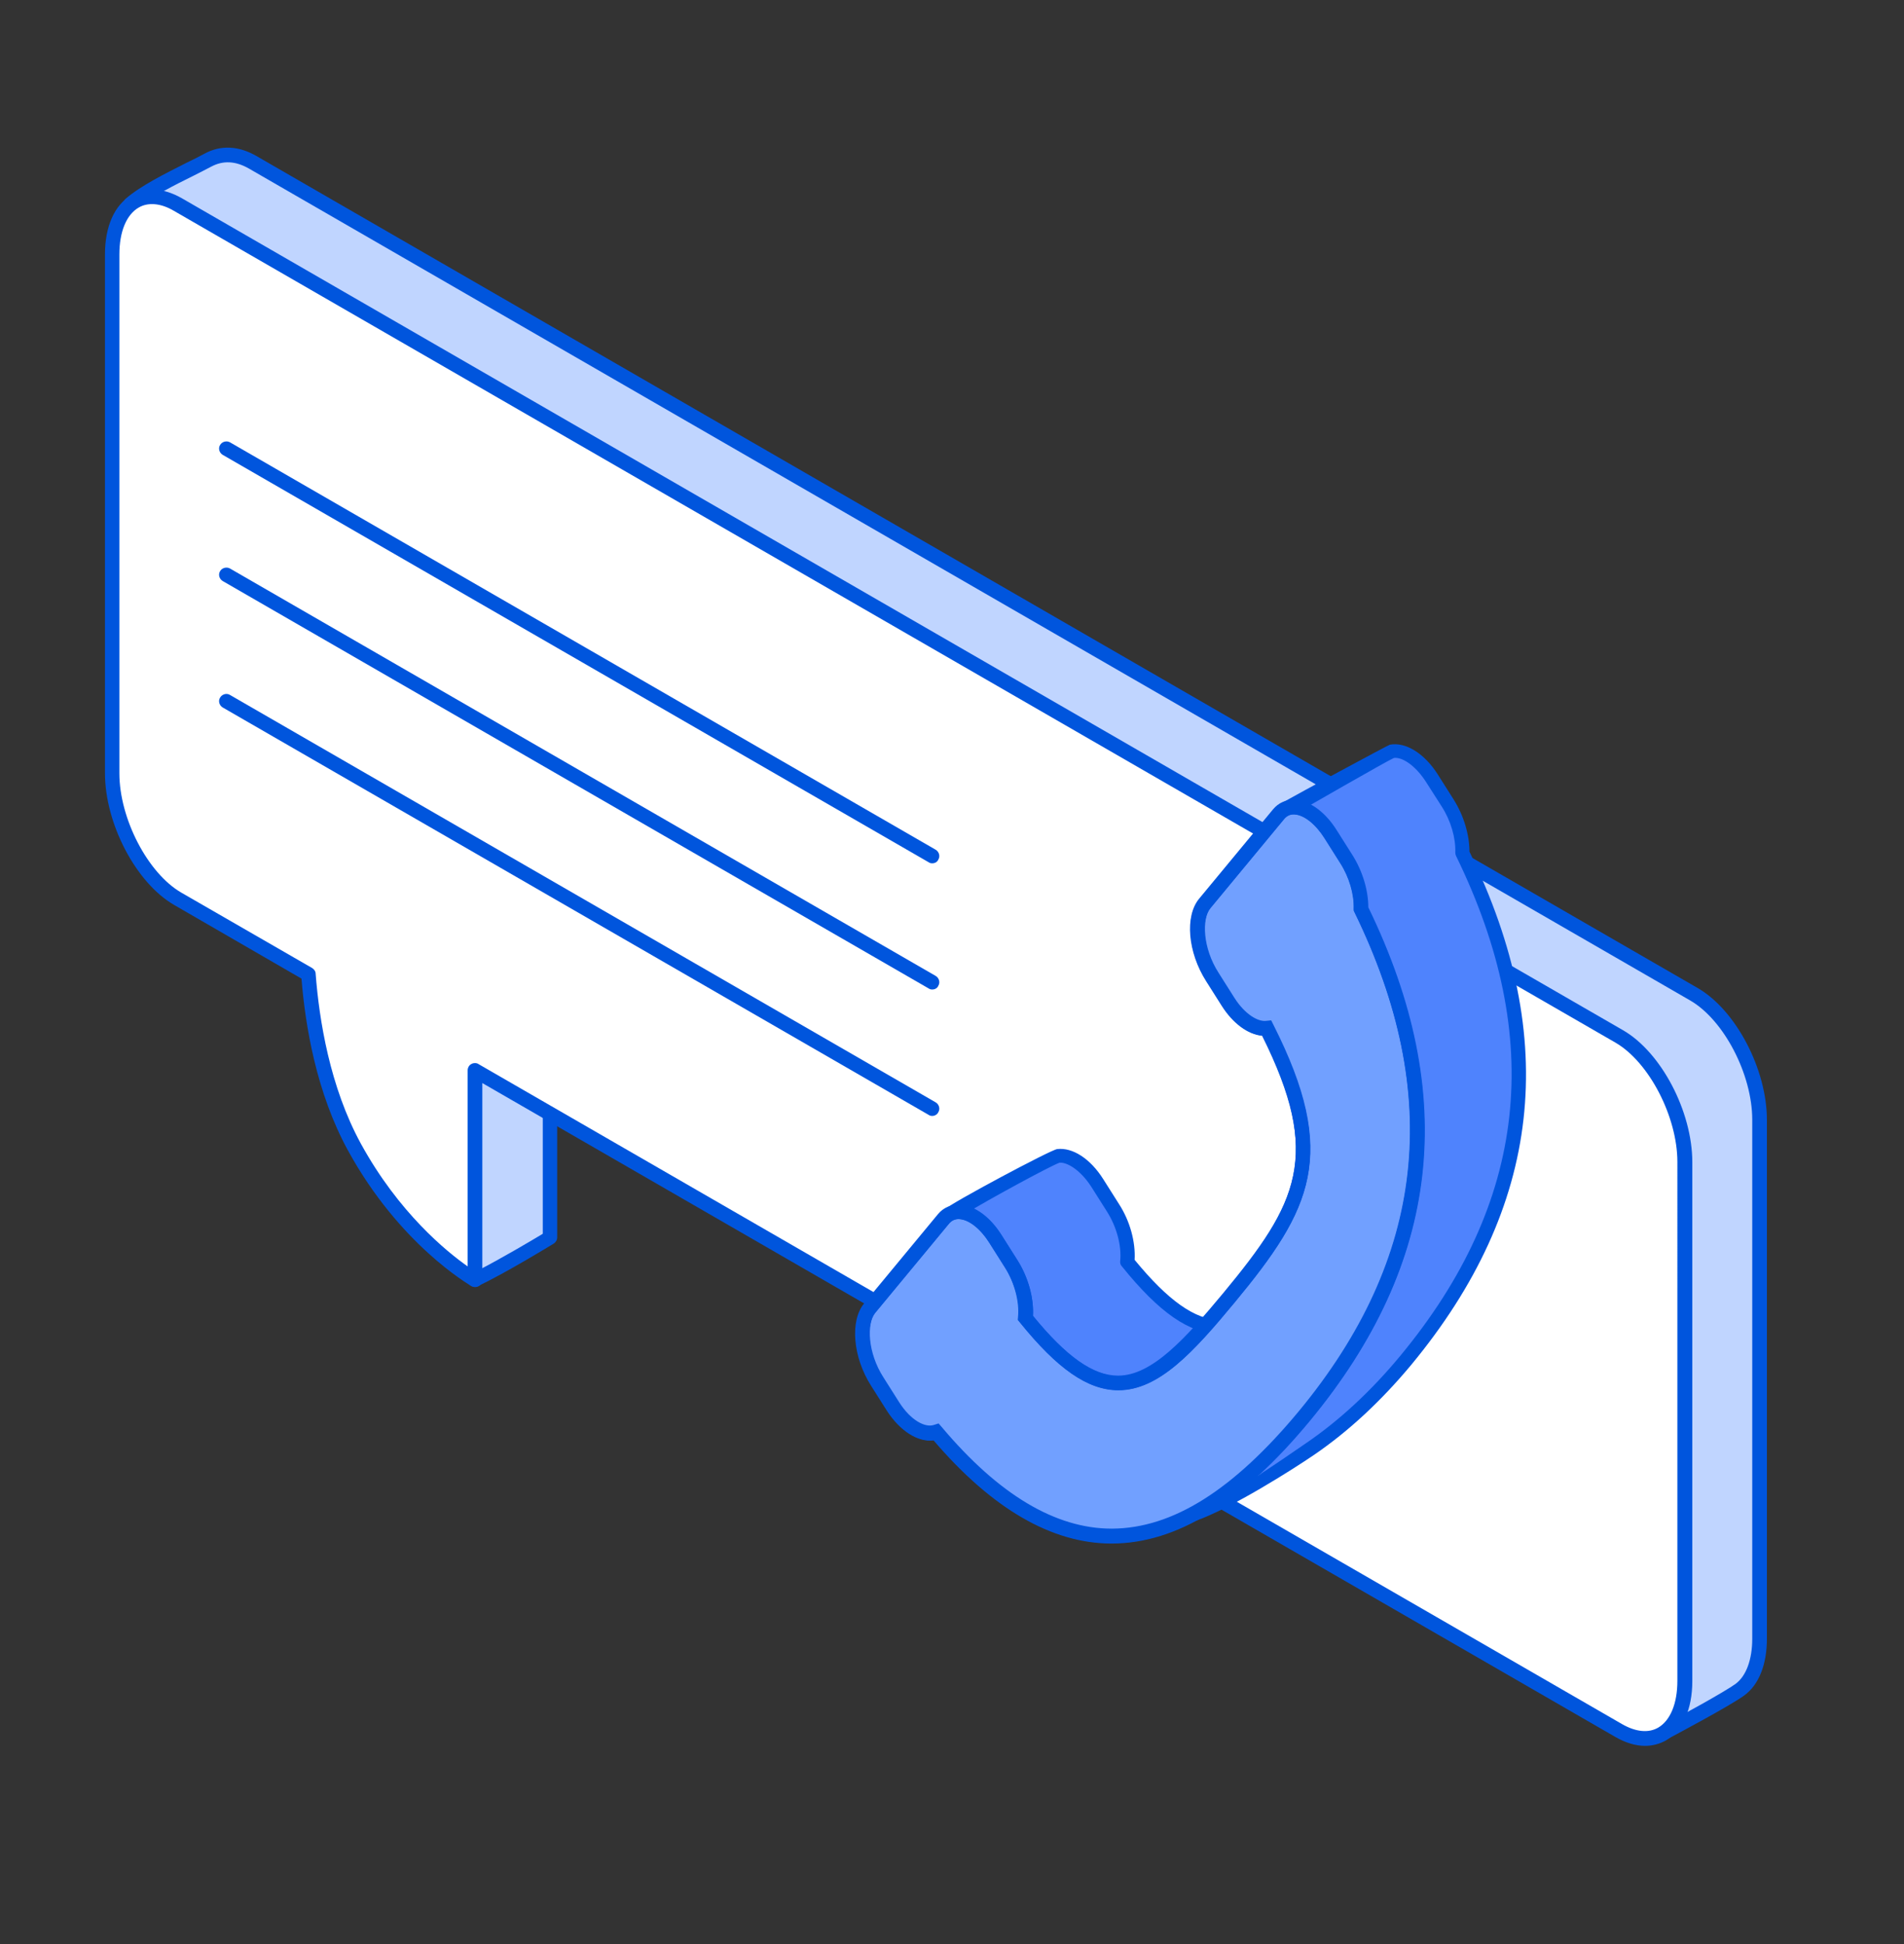 <?xml version="1.0" encoding="UTF-8"?> <svg xmlns="http://www.w3.org/2000/svg" xmlns:xlink="http://www.w3.org/1999/xlink" version="1.1" id="Слой_1" x="0px" y="0px" viewBox="0 0 75.28 76.89" style="enable-background:new 0 0 75.28 76.89;" xml:space="preserve"><rect x="0" y="0" width="75.28" height="76.89" fill="#333333" stroke="none"/> <style type="text/css"> .st0{fill:#C0D5FF;} .st1{fill:#0055DD;} .st2{fill:#FFFFFF;} .st3{fill:#4F83FD;} .st4{fill:#71A0FF;} </style> <g> <g> <g> <g> <g> <path class="st0" d="M15.16,36.85L15.16,36.85c0.14,1.82,0.56,4.52,1.82,6.84c1.06,1.93,0.84,6.07,1.8,6.92 c1.13-0.55,2.96-1.67,2.96-1.67v-8.28l43.87,27.96c0.62-0.31,2.71-1.45,3.18-1.8c0.48-0.35,0.78-1.05,0.78-2.02V44.28 c0-1.91-1.17-4.14-2.6-4.97L9.99,6.42c-0.68-0.4-1.28-0.35-1.78-0.08C7.44,6.76,5.91,7.42,5.16,8.08l2.23,20.83 c0,1.91,1.17,4.14,2.6,4.97L15.16,36.85z"></path> </g> <path class="st1" d="M65.61,68.91c-0.05,0-0.11-0.01-0.15-0.05L22.03,41.18v7.75c0,0.1-0.05,0.19-0.14,0.25 c-0.08,0.05-1.86,1.14-2.99,1.68c-0.1,0.05-0.23,0.03-0.32-0.04c-0.57-0.5-0.75-1.8-0.97-3.3c-0.19-1.31-0.4-2.79-0.9-3.7 c-1.25-2.28-1.69-4.93-1.84-6.8l-5.03-2.91c-1.51-0.87-2.74-3.21-2.74-5.22L4.88,8.11C4.87,8.01,4.9,7.92,4.97,7.86 c0.58-0.51,1.59-1.01,2.4-1.42c0.27-0.13,0.51-0.25,0.71-0.36c0.64-0.35,1.35-0.32,2.06,0.09l56.98,32.9 c1.51,0.87,2.74,3.21,2.74,5.22V64.8c0,1.03-0.32,1.83-0.9,2.25c-0.5,0.37-2.64,1.52-3.22,1.82 C65.7,68.9,65.65,68.91,65.61,68.91z M21.74,40.37c0.05,0,0.11,0.01,0.15,0.05l43.73,27.87c0.8-0.41,2.59-1.4,3-1.7 c0.42-0.31,0.66-0.96,0.66-1.79V44.28c0-1.79-1.12-3.95-2.46-4.72L9.85,6.67C9.31,6.36,8.82,6.34,8.35,6.59 C8.15,6.7,7.9,6.82,7.63,6.96C6.9,7.32,6.01,7.77,5.47,8.2l2.21,20.68c0,1.82,1.13,3.98,2.46,4.75l5.17,2.98 c0.08,0.05,0.14,0.13,0.14,0.23c0.14,1.82,0.56,4.47,1.79,6.72c0.54,0.99,0.76,2.53,0.96,3.89c0.16,1.14,0.33,2.32,0.66,2.81 c0.92-0.47,2.19-1.22,2.6-1.47v-8.12c0-0.11,0.06-0.2,0.15-0.25C21.65,40.38,21.7,40.37,21.74,40.37z"></path> </g> <g> <g> <path class="st2" d="M12.19,38.52L12.19,38.52c0.14,1.82,0.56,4.52,1.82,6.84c2.02,3.69,4.76,5.25,4.76,5.25v-8.28l45.23,26.11 c1.43,0.83,2.6-0.06,2.6-1.96V45.95c0-1.91-1.17-4.14-2.6-4.97L7.03,8.09c-1.43-0.83-2.6,0.06-2.6,1.96v20.52 c0,1.91,1.17,4.14,2.6,4.97L12.19,38.52z"></path> </g> <path class="st1" d="M65.04,69.04c-0.37,0-0.77-0.12-1.17-0.35l-44.8-25.86v7.78c0,0.1-0.05,0.2-0.14,0.25 c-0.09,0.05-0.2,0.05-0.29,0c-0.11-0.07-2.84-1.64-4.88-5.36c-1.25-2.28-1.69-4.93-1.84-6.8l-5.03-2.91 c-1.51-0.87-2.74-3.21-2.74-5.22V10.06c0-1.11,0.38-1.96,1.05-2.35c0.57-0.33,1.27-0.28,1.99,0.13l56.98,32.9 c1.51,0.87,2.74,3.21,2.74,5.22v20.52c0,1.11-0.38,1.96-1.05,2.35C65.6,68.97,65.33,69.04,65.04,69.04z M18.78,42.04 c0.05,0,0.1,0.01,0.14,0.04l45.23,26.11c0.53,0.3,1.03,0.35,1.41,0.13c0.48-0.28,0.76-0.95,0.76-1.85V45.95 c0-1.79-1.12-3.95-2.45-4.72L6.88,8.34C6.36,8.03,5.85,7.99,5.48,8.21c-0.48,0.28-0.76,0.95-0.76,1.85v20.52 c0,1.79,1.12,3.95,2.45,4.72l5.17,2.98c0.08,0.05,0.14,0.13,0.14,0.23c0.14,1.82,0.56,4.47,1.79,6.72 c1.49,2.72,3.38,4.26,4.22,4.85v-7.75c0-0.1,0.05-0.2,0.14-0.25C18.68,42.05,18.73,42.04,18.78,42.04z"></path> </g> <g> <path class="st1" d="M36.86,34.14c-0.05,0-0.1-0.01-0.14-0.04L8.81,17.99c-0.14-0.08-0.19-0.26-0.11-0.39 c0.08-0.14,0.26-0.18,0.39-0.11l27.9,16.11c0.14,0.08,0.19,0.26,0.11,0.39C37.06,34.09,36.96,34.14,36.86,34.14z"></path> </g> <g> <path class="st1" d="M36.86,39.13c-0.05,0-0.1-0.01-0.14-0.04L8.81,22.98c-0.14-0.08-0.19-0.26-0.11-0.39 c0.08-0.14,0.26-0.18,0.39-0.11l27.9,16.11c0.14,0.08,0.19,0.26,0.11,0.39C37.06,39.08,36.96,39.13,36.86,39.13z"></path> </g> <g> <path class="st1" d="M36.86,44.13c-0.05,0-0.1-0.01-0.14-0.04L8.81,27.98c-0.14-0.08-0.19-0.26-0.11-0.39 c0.08-0.14,0.26-0.19,0.39-0.11l27.9,16.11c0.14,0.08,0.19,0.26,0.11,0.39C37.06,44.07,36.96,44.13,36.86,44.13z"></path> </g> </g> </g> <g> <g> <g> <g> <path class="st3" d="M37.62,47.99c0.13-0.16,4.01-2.26,4.19-2.28c0.48-0.06,1.09,0.33,1.56,1.06L44,47.75 c0.44,0.69,0.63,1.51,0.57,2.15c3.38,4.2,5.09,2.77,8.04-0.79c2.94-3.55,0.42-10.99-0.04-11.71l-0.62-0.98 c-0.65-1.01-1.39-4.21-1.39-4.21s4.28-2.45,4.44-2.49c0.49-0.1,1.13,0.29,1.62,1.05l0.62,0.98c0.4,0.63,0.6,1.37,0.58,1.98 c4.17,8.54,2,14.93-2.24,20.06c-1.21,1.46-2.5,2.63-3.78,3.51c-0.94,0.64-5.12,2.37-6.48,2.84c-2.4,0.85-7.89-6.81-7.89-6.81 C36.78,52.32,37.62,47.99,37.62,47.99z"></path> </g> <path class="st1" d="M47.28,60.14c1.42-0.5,3.83-2.03,4.68-2.61c1.36-0.93,2.65-2.13,3.84-3.56c5.15-6.23,5.91-12.87,2.3-20.29 c0-0.67-0.23-1.44-0.63-2.07l-0.62-0.98c-0.53-0.84-1.28-1.3-1.9-1.18c-0.06,0.01-3.74,2-4.21,2.27 c-0.07,0.04-0.12,0.11-0.13,0.19c-0.02,0.08,0,0.16,0.05,0.22c0.02,0.02,0.43,3.45,1.06,4.44l0.62,0.98 c0.5,0.78,2.87,7.99,0.06,11.38c-1.48,1.79-2.81,3.27-4.16,3.27c0,0-0.01,0-0.01,0c-0.98-0.01-2.05-0.77-3.37-2.38 c0.04-0.71-0.18-1.53-0.62-2.21l-0.62-0.98c-0.51-0.81-1.21-1.26-1.82-1.19c-0.26,0.03-4.24,2.16-4.42,2.37 c-0.05,0.06-0.84,4.63-0.17,5.68C37.73,54.32,47.14,60.19,47.28,60.14z M55.17,29.97c0.35,0,0.84,0.37,1.21,0.95L57,31.89 c0.36,0.56,0.56,1.24,0.54,1.83c0,0.04,0.01,0.09,0.03,0.13c3.53,7.23,2.81,13.7-2.2,19.76c-1.15,1.39-2.41,2.56-3.73,3.46 c-0.98,0.67-3.24,2.27-4.54,2.72c-1.61,0.56-7.38-3.39-9.44-6.61c-0.53-0.83,0.68-4.5,0.54-5.2c0.82-0.51,3.34-1.88,3.69-2 c0.27-0.03,0.8,0.25,1.25,0.94l0.62,0.98c0.39,0.61,0.59,1.36,0.53,1.97c-0.01,0.07,0.01,0.15,0.06,0.2 c1.48,1.84,2.68,2.67,3.87,2.68c0.01,0,0.01,0,0.02,0c1.59,0,2.96-1.5,4.58-3.47c3.01-3.64,0.57-11.1-0.02-12.03l-0.62-0.98 c-0.53-0.83-1.88-2.62-2.38-3.28c2.1-1.21,5.06-2.91,5.3-3.01C55.12,29.97,55.14,29.97,55.17,29.97z"></path> </g> </g> <g> <g> <path class="st4" d="M34.39,51.73l2.92-3.53c0.48-0.58,1.4-0.23,2.05,0.79l0.62,0.98c0.44,0.69,0.63,1.51,0.57,2.15 c3.38,4.2,5.09,2.77,8.04-0.79c2.94-3.55,4.07-5.57,1.49-10.65c-0.48,0.05-1.08-0.33-1.54-1.06l-0.62-0.98 c-0.65-1.02-0.78-2.32-0.3-2.9l2.92-3.53c0.48-0.58,1.4-0.23,2.05,0.79l0.62,0.98c0.4,0.63,0.6,1.37,0.58,1.98 c4.17,8.54,2,14.93-2.24,20.06c-4.2,5.08-9.03,7.2-14.55,0.63c-0.5,0.18-1.19-0.2-1.71-1.02l-0.62-0.98 C34.04,53.62,33.91,52.32,34.39,51.73z"></path> <path class="st1" d="M43.95,61.04c-2.36,0-4.72-1.37-7.04-4.08c-0.62,0.08-1.33-0.37-1.85-1.18l-0.62-0.98 c-0.72-1.13-0.84-2.56-0.28-3.25l2.92-3.53c0.22-0.27,0.54-0.4,0.89-0.38c0.57,0.04,1.18,0.48,1.63,1.2l0.62,0.98 c0.43,0.68,0.66,1.5,0.62,2.21c1.31,1.61,2.38,2.37,3.36,2.37c0,0,0.01,0,0.01,0c1.34,0,2.67-1.48,4.15-3.26 c2.98-3.6,3.9-5.43,1.54-10.18c-0.56-0.05-1.16-0.49-1.6-1.19l-0.62-0.98c-0.72-1.14-0.84-2.56-0.27-3.25l2.92-3.53 c0.22-0.27,0.53-0.4,0.89-0.38c0.57,0.04,1.18,0.48,1.63,1.2l0.62,0.98c0.4,0.63,0.63,1.4,0.63,2.07 c3.61,7.43,2.85,14.07-2.31,20.31c-2.69,3.25-5.25,4.84-7.82,4.85C43.97,61.04,43.96,61.04,43.95,61.04z M37.11,56.29l0.13,0.15 c2.24,2.66,4.49,4.01,6.71,4.01c0.01,0,0.01,0,0.02,0c2.39-0.01,4.8-1.53,7.38-4.64c5.01-6.06,5.73-12.51,2.2-19.74l-0.03-0.06 l0-0.07c0.02-0.58-0.18-1.26-0.54-1.82l-0.62-0.98c-0.35-0.55-0.8-0.91-1.18-0.93c-0.16-0.01-0.29,0.05-0.4,0.17l-2.92,3.53 c-0.35,0.42-0.31,1.58,0.32,2.56l0.62,0.98c0.43,0.68,0.95,0.96,1.26,0.92l0.2-0.02l0.09,0.18c2.59,5.13,1.52,7.28-1.53,10.97 c-1.63,1.97-3,3.47-4.6,3.47c-0.01,0-0.01,0-0.02,0c-1.2-0.01-2.39-0.84-3.88-2.68l-0.08-0.09l0.01-0.12 c0.06-0.6-0.14-1.36-0.52-1.96l-0.62-0.98c-0.35-0.55-0.8-0.91-1.18-0.93c-0.16-0.01-0.29,0.05-0.4,0.17l-2.92,3.53l-0.22-0.19 l0.22,0.19c-0.35,0.42-0.31,1.58,0.32,2.56l0.62,0.98c0.47,0.74,1.04,1.01,1.37,0.9L37.11,56.29z"></path> </g> <path class="st1" d="M43.95,61.02c0.01,0,0.02,0,0.02,0c2.57-0.01,5.12-1.59,7.81-4.84c5.16-6.23,5.91-12.87,2.3-20.29 c0-0.67-0.23-1.44-0.63-2.07l-0.62-0.98c-0.45-0.71-1.06-1.16-1.62-1.19c-0.34-0.03-0.65,0.11-0.87,0.38l-2.92,3.53 c-0.56,0.68-0.44,2.1,0.28,3.23l0.62,0.98c0.45,0.7,1.04,1.14,1.6,1.18c2.35,4.74,1.38,6.67-1.54,10.2 c-1.48,1.79-2.81,3.27-4.16,3.27c0,0-0.01,0-0.01,0c-0.98-0.01-2.05-0.76-3.37-2.38c0.04-0.7-0.19-1.54-0.62-2.21l-0.62-0.98 c-0.45-0.71-1.06-1.16-1.62-1.19c-0.34-0.03-0.65,0.11-0.87,0.38l-2.92,3.53c-0.56,0.68-0.44,2.1,0.28,3.23l0.62,0.98 c0.52,0.81,1.24,1.26,1.84,1.17C39.23,59.65,41.6,61.02,43.95,61.02z M51.14,32.2c0.01,0,0.03,0,0.04,0 c0.38,0.02,0.84,0.38,1.19,0.94l0.62,0.98c0.36,0.56,0.56,1.24,0.54,1.83c0,0.05,0.01,0.09,0.03,0.13 c3.53,7.23,2.81,13.7-2.2,19.76c-2.58,3.11-4.99,4.63-7.39,4.64c-0.01,0-0.01,0-0.02,0c-2.22,0-4.48-1.35-6.72-4.02 c-0.07-0.09-0.19-0.12-0.3-0.08c-0.33,0.11-0.91-0.16-1.39-0.9l-0.62-0.98c-0.64-1-0.68-2.14-0.32-2.58l0,0l2.92-3.53 c0.11-0.13,0.24-0.19,0.41-0.18c0.38,0.02,0.84,0.38,1.19,0.94l0.62,0.98c0.39,0.61,0.59,1.37,0.53,1.97 c-0.01,0.07,0.01,0.15,0.06,0.2c1.48,1.84,2.68,2.67,3.87,2.68c0.01,0,0.01,0,0.02,0c1.59,0,2.96-1.5,4.59-3.47 c3.05-3.68,4.12-5.83,1.53-10.95c-0.05-0.1-0.16-0.16-0.27-0.15c-0.41,0.03-0.9-0.33-1.28-0.93l-0.62-0.98 c-0.64-1-0.68-2.14-0.32-2.58l2.92-3.53C50.87,32.26,50.99,32.2,51.14,32.2z"></path> </g> </g> </g> </svg> 